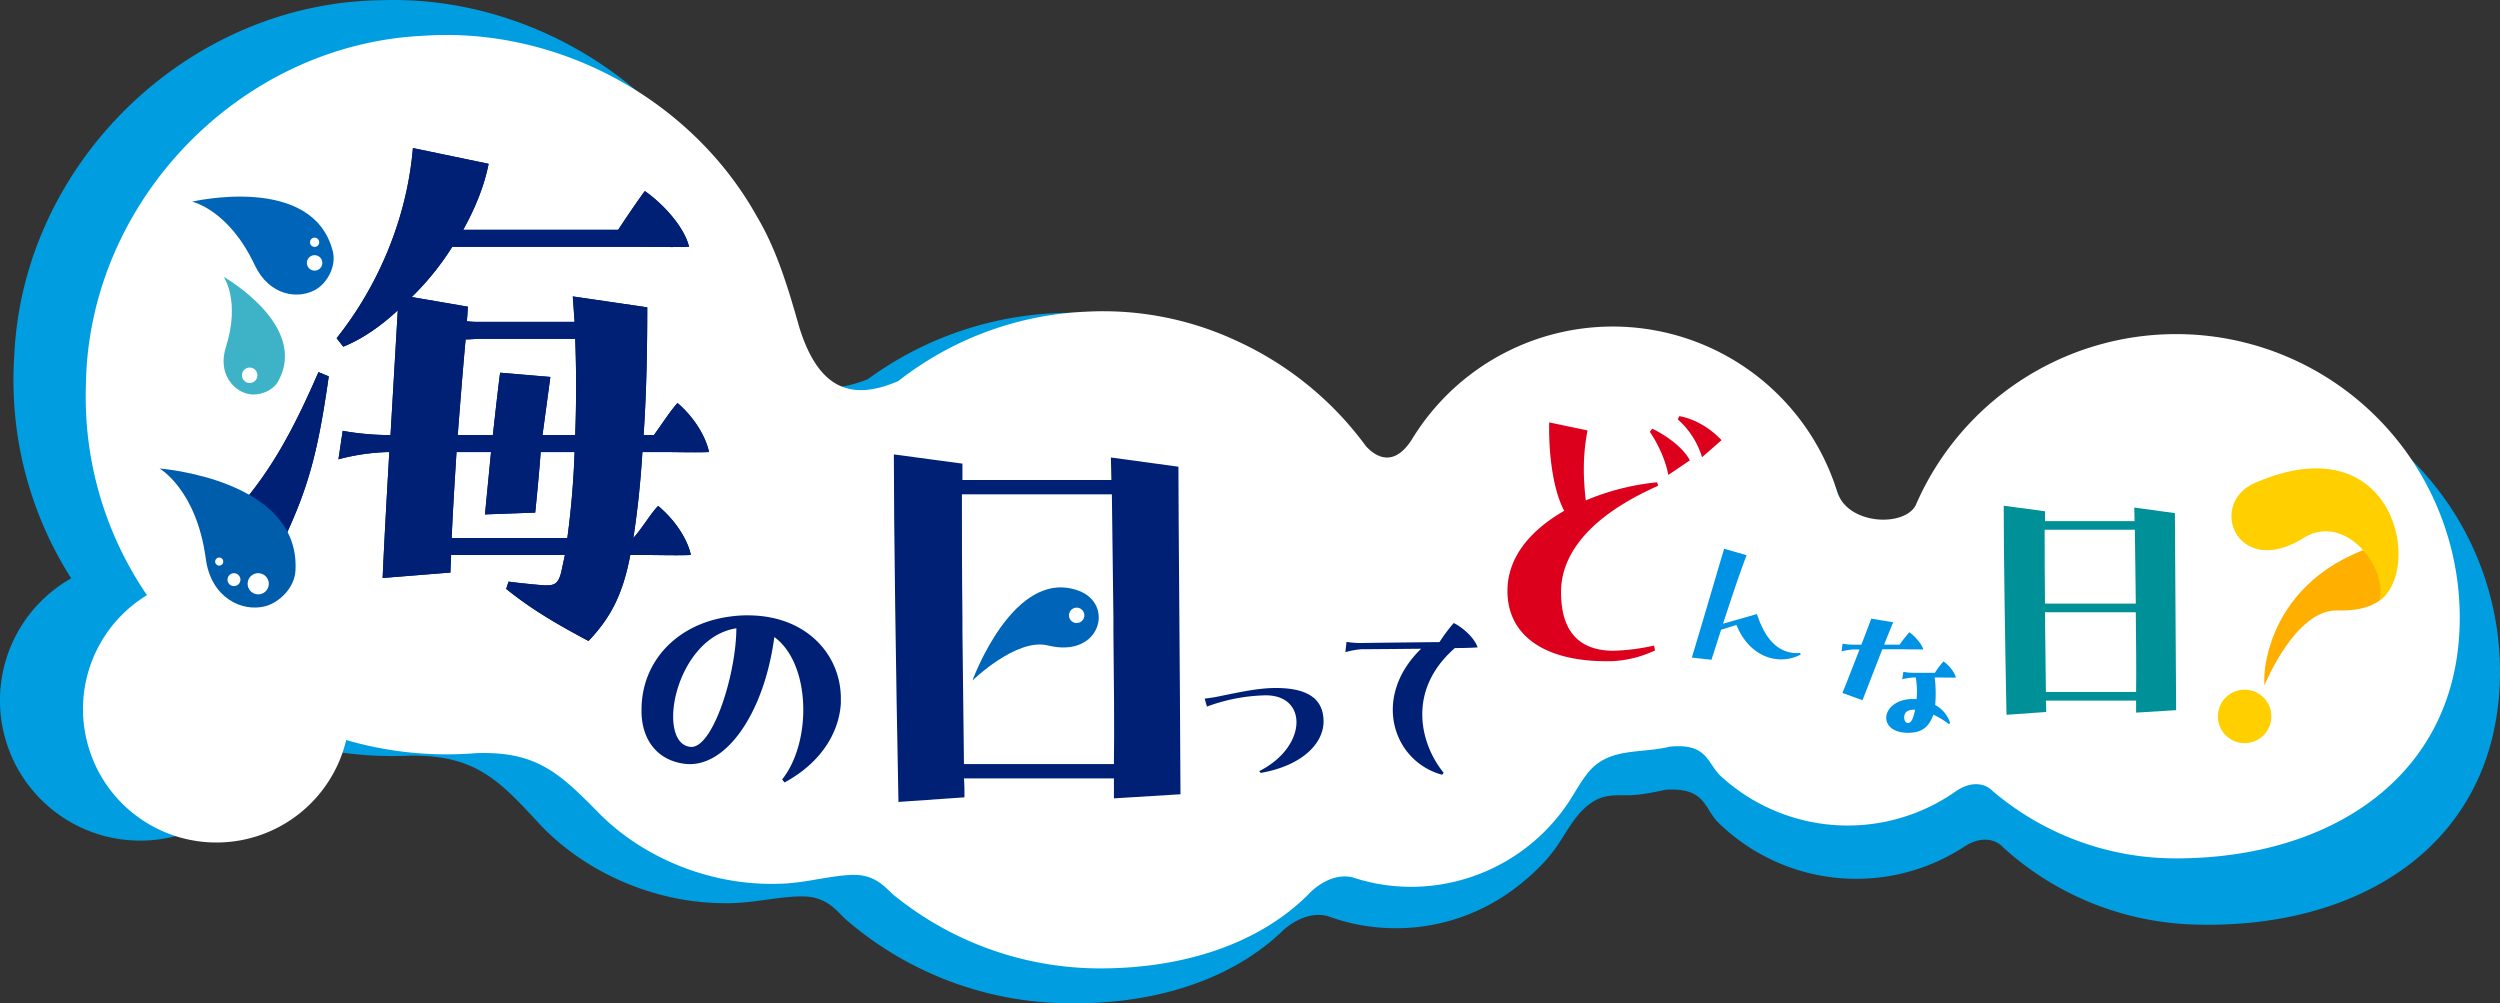 <svg xmlns="http://www.w3.org/2000/svg" xmlns:xlink="http://www.w3.org/1999/xlink" width="1061" height="425.829" viewBox="0 0 1061 425.829"><rect x="0" y="0" width="1061" height="425.829" fill="#333333" stroke="none"/><defs><clipPath id="a"><rect width="1061" height="425.829" fill="none"/></clipPath></defs><g clip-path="url(#a)"><path d="M938.625,158.63a126.531,126.531,0,0,0-118.6,72.53c-5.435,9.529-30.091,7.8-34.66-6.679A104.86,104.86,0,0,0,596.2,194.746c-7.474,10.641-14.815,8.425-20.322,2.145a147.176,147.176,0,0,0-55.29-48.487c-1.09-.56-2.184-1.11-3.289-1.642a140.849,140.849,0,0,0-64.632-13.993,145.832,145.832,0,0,0-84.412,28.2c-20.133,7.873-35.271,3.652-43.273-25.245-4.3-17.2-8.822-34.84-17.375-50.272C280.184,32.245,221.6-2.056,161.69.1,79.757,1.157,9.868,69.094,6.069,150.627a156.532,156.532,0,0,0,24.145,94.816,59.514,59.514,0,1,0,86.7,67.487,159.888,159.888,0,0,0,57.5,7.754c28.141-.155,37.792,10.926,55.509,30.028,19.826,20.437,49.178,32.754,78.278,32.6,11.223.215,24.725-3.444,34.133-2.8s13.3,6.816,16.739,9.785a145.908,145.908,0,0,0,90.837,35.432c35.178,1.149,69.978-7.705,93.78-30.052,3.928-3.986,11.947-9.1,19.919-6.836a83.8,83.8,0,0,0,79.045-11.628c6.675-5.008,13.278-11.109,18.036-17.992,4.726-6.837,8.5-15.025,15.986-19.336,4.832-2.782,9.081-2.3,14.341-2.375,5.191-.073,10.811-1.251,15.884-2.344,16.47-1.013,16.184,7.221,21.927,13.53A83.76,83.76,0,0,0,833.8,359.207c5.877-3.809,12.368-3.968,16.521.6a126,126,0,0,0,80.662,32.553c69.83,2.282,127.662-33.328,129.944-103.158A126.506,126.506,0,0,0,938.625,158.63" transform="translate(0 0)" fill="#009ee0"/><path d="M921.558,140.955a120.39,120.39,0,0,0-110.533,72.659c-4.873,9.232-28.373,8.35-33.168-5.275a99.771,99.771,0,0,0-180.812-22.4c-6.777,10.352-13.826,8.473-19.259,2.672A140.043,140.043,0,0,0,523.7,144.221c-1.054-.5-2.111-.988-3.178-1.458a134.008,134.008,0,0,0-61.9-11.3,138.748,138.748,0,0,0-79.4,29.44c-18.9,8.112-33.429,4.569-41.937-22.662-4.619-16.228-9.471-32.859-18.085-47.268C291.476,41.229,234.7,10.43,177.794,14.339,99.911,17.894,35.559,84.672,34.481,162.324a148.933,148.933,0,0,0,25.908,89.417,56.626,56.626,0,1,0,84.551,61.482,152.124,152.124,0,0,0,54.925,5.588c26.756-1.022,36.278,9.216,53.72,26.83,19.489,18.818,47.784,29.62,75.453,28.568,10.68-.143,23.406-4.042,32.372-3.72s12.855,6.068,16.222,8.784a138.827,138.827,0,0,0,87.485,30.872c33.488,0,66.307-9.5,88.247-31.493,3.611-3.913,11.079-9.024,18.729-7.12a79.447,79.447,0,0,0,24.953,4,80.409,80.409,0,0,0,66.641-35.853c2.859-4.361,5.294-9.027,8.649-13.021,8.746-10.416,22.24-7.594,34.355-10.623,15.631-1.475,15.615,6.364,21.272,12.185a79.692,79.692,0,0,0,100.147,6.732c5.471-3.805,11.639-4.158,15.73.056a119.884,119.884,0,0,0,77.718,28.451c66.478,0,120.367-35.661,120.367-102.139A120.367,120.367,0,0,0,921.558,140.955" transform="translate(1.991 0.839)" fill="#fff"/><path d="M133.859,156.172c-4.883,34.435-9.252,49.34-21.587,74.524,1.8,2.313-22.87-24.414-16.7-18.76,13.62-15.676,22.871-32.122,33.922-57.564Zm133.115,32.122c-.771,12.592-2.055,24.928-3.855,36.491,4.111-4.625,7.453-10.536,10.536-13.621,7.71,6.425,12.593,14.649,13.877,20.816-5.139.257-14.648,0-20.044,0h-5.653c-3.084,16.19-7.966,26.212-17.732,36.491-18.5-9.765-27.241-15.932-34.95-22.1l1.027-3.083c3.6.514,11.308,1.286,14.65,1.542,4.882.258,6.423-.514,7.71-5.653l1.54-7.2H185.768c0,2.57-.257,4.883-.257,7.452l-28.783,2.314c.772-17.476,1.8-35.464,2.827-53.453a90.676,90.676,0,0,0-21.586,3.084l1.8-12.079a114.484,114.484,0,0,0,20.3,1.8l3.083-52.939c-7.453,6.939-15.419,12.335-23.128,15.419l-2.828-3.6c17.219-21.586,29.811-50.111,32.381-80.692L201.7,65.971c-1.8,9.251-5.653,18.76-10.793,28.011H256.7c3.855-5.91,8.993-13.362,11.306-16.446,8.738,6.168,16.961,15.932,18.76,23.642-5.141.258-19.788,0-25.7,0H186.283a115.9,115.9,0,0,1-17.218,21.329l23.9,4.112c-.259,2.055-.259,4.111-.515,6.166a37.882,37.882,0,0,0,5.4.258h40.345l-.769-10.793,31.608,4.625c0,15.676-.257,34.692-1.541,54.223h4.368c3.342-4.625,7.2-10.536,10.023-13.62,7.451,6.424,12.078,14.647,13.362,20.815-5.139.256-14.134,0-19.531,0Zm-31.866,36.491a365.522,365.522,0,0,0,3.083-36.491H223.8c-.515,7.2-1.286,15.418-2.314,25.7l-21.329.771,2.57-26.469H188.082c-.772,12.335-1.542,24.414-2.055,36.491Zm-36.49-84.547c-2.314,0-4.626.257-6.682.257-1.286,14.135-2.314,27.5-3.342,40.6H203.5c1.027-8.994,1.8-16.447,3.083-26.469l21.329,1.8-3.342,24.67H238.45c.513-13.62.513-27.754,0-40.86Z" transform="translate(5.665 3.551)" fill="#001976"/><path d="M133.859,156.172c-4.883,34.435-9.252,49.34-21.587,74.524,1.8,2.313-22.87-24.414-16.7-18.76,13.62-15.676,22.871-32.122,33.922-57.564Zm133.115,32.122c-.771,12.592-2.055,24.928-3.855,36.491,4.111-4.625,7.453-10.536,10.536-13.621,7.71,6.425,12.593,14.649,13.877,20.816-5.139.257-14.648,0-20.044,0h-5.653c-3.084,16.19-7.966,26.212-17.732,36.491-18.5-9.765-27.241-15.932-34.95-22.1l1.027-3.083c3.6.514,11.308,1.286,14.65,1.542,4.882.258,6.423-.514,7.71-5.653l1.54-7.2H185.768c0,2.57-.257,4.883-.257,7.452l-28.783,2.314c.772-17.476,1.8-35.464,2.827-53.453a90.676,90.676,0,0,0-21.586,3.084l1.8-12.079a114.484,114.484,0,0,0,20.3,1.8l3.083-52.939c-7.453,6.939-15.419,12.335-23.128,15.419l-2.828-3.6c17.219-21.586,29.811-50.111,32.381-80.692L201.7,65.971c-1.8,9.251-5.653,18.76-10.793,28.011H256.7c3.855-5.91,8.993-13.362,11.306-16.446,8.738,6.168,16.961,15.932,18.76,23.642-5.141.258-19.788,0-25.7,0H186.283a115.9,115.9,0,0,1-17.218,21.329l23.9,4.112c-.259,2.055-.259,4.111-.515,6.166a37.882,37.882,0,0,0,5.4.258h40.345l-.769-10.793,31.608,4.625c0,15.676-.257,34.692-1.541,54.223h4.368c3.342-4.625,7.2-10.536,10.023-13.62,7.451,6.424,12.078,14.647,13.362,20.815-5.139.256-14.134,0-19.531,0Zm-31.866,36.491a365.522,365.522,0,0,0,3.083-36.491H223.8c-.515,7.2-1.286,15.418-2.314,25.7l-21.329.771,2.57-26.469H188.082c-.772,12.335-1.542,24.414-2.055,36.491Zm-36.49-84.547c-2.314,0-4.626.257-6.682.257-1.286,14.135-2.314,27.5-3.342,40.6H203.5c1.027-8.994,1.8-16.447,3.083-26.469l21.329,1.8-3.342,24.67H238.45c.513-13.62.513-27.754,0-40.86Z" transform="translate(5.665 3.551)" fill="#002076"/><path d="M301.993,246.4c25.045,0,39.484,16.867,39.484,35.267v2.045c-.766,12.394-8.305,25.172-23.9,33.606l-1.022-1.277c12.651-15.845,12.267-49.068-3.322-60.441-4.344,32.712-20.828,55.968-38.079,53.795-10.989-1.405-17.762-9.327-18.272-21.212V286.39c0-20.445,15.077-36.545,37.567-39.484a51.059,51.059,0,0,1,7.538-.511m-4.855,5.494c-17.378,2.683-26.832,23.511-26.832,37.439,0,7.156,2.427,12.523,7.538,12.906,9.2.511,19.167-30.412,19.294-50.345" transform="translate(15.386 14.758)" fill="#002076"/><path d="M451.316,327.926v-8.472H387.673c.216,2.824.216,5.431.216,8.036l-28.019,1.956c-1.087-55.173-1.957-115.993-1.957-147.49l29.108,3.91v6.951h63.21c0-3.91-.218-6.951-.218-9.558l28.673,3.91c0,22.592.652,85.366.868,139.019Zm-64.3-70.813.652,56.258h63.643c.218-15.421,0-35.84-.217-56.258V251.03l-.651-52.132H386.8c0,14.119,0,32.583.218,52.132Z" transform="translate(21.437 10.898)" fill="#002076"/><path d="M506.131,311.533l-.585-.779C516.167,305.4,521.33,296.918,521.33,290c0-6.431-4.481-11.5-13.251-11.4a75.807,75.807,0,0,0-24.746,4.775l-.975-3.41a55.25,55.25,0,0,0,7.21-1.17c7.794-1.559,15.588-3.313,22.993-3.313,12.471,0,20.265,3.9,20.265,14.226,0,9.159-8.865,18.706-26.7,21.824" transform="translate(28.891 16.5)" fill="#002076"/><path d="M580.409,312.994l-.584.877c-20.85-5.553-30.2-32.833-8.965-53.49-9.548.1-21.142.2-25.234.2a34.057,34.057,0,0,0-6.918,1.267l.488-4.385a37.12,37.12,0,0,0,6.527.488c5.554-.1,22.994-.293,32.933-.39a69.394,69.394,0,0,1,6.04-8.087c3.507,1.657,8.77,6.139,10.134,10.329-2.144.194-6.432.291-9.647.291-20.753,18.122-14.517,41.019-4.774,52.906" transform="translate(32.266 14.942)" fill="#002076"/><path d="M667.578,196.177c-33.388,14.774-41.218,32.354-41.218,44.911,0,9.161,1.922,24.968,22.013,25.115a87.228,87.228,0,0,0,17.433-2.215l.443,2.068a47.972,47.972,0,0,1-18.615,4.58h-2.068c-25.854,0-41.957-10.637-41.957-29.842,0-14.625,10.194-26,24.081-33.979-5.171-9.75-6.648-26.149-6.352-37.524l16.25,3.4c-1.773,9.455-2.068,18.024-.739,29.7a103.863,103.863,0,0,1,30.285-7.683Zm-2.511-24.228c7.535,3.693,13.591,8.864,15.956,13.444l-9.16,6.2c-1.034-6.2-4.58-13.591-7.831-18.318Zm11.523-5.319c6.5,1.182,13,5.023,17.876,10.194l-8.273,7.239a34.962,34.962,0,0,0-10.341-16.1Z" transform="translate(36.153 9.98)" fill="#dc001c"/><path d="M723.63,264.637a17.994,17.994,0,0,1-8.253,2.045c-7.572,0-15.068-4.846-19.006-14.615l-6.512,2.045c-1.742,5.377-3.181,10-4.089,12.722l-8.33-.909c5-16.507,9.39-31.727,13.705-46.189l9.541,2.726c-2.953,7.647-6.815,19.308-10,29.076l14.387-4.088.152.454c3.559,10.6,9.313,16.735,18.174,16.053Z" transform="translate(40.575 13.161)" fill="#0092e5"/><path d="M754.675,260.715c-3.147,8.181-6.993,18.04-8.391,21.607l-8.531-3.076c1.259-2.938,4.406-11.119,7.273-18.461h-2.588a24.991,24.991,0,0,0-5.035.838l.42-3.286a25.6,25.6,0,0,0,4.685.419h3.287c2.028-5.174,3.706-9.649,4.2-11.048l9.3,1.539c-.49,1.188-2.029,4.895-3.846,9.509h6.572a61.952,61.952,0,0,1,4.126-5.243c1.4.768,5.174,4.545,5.944,7.272-1.819,0-6.224,0-8.251-.07Zm28.81,31.327-.56.419a33.687,33.687,0,0,0-6.572-3.985c-1.819,5.1-4.756,7.692-10.7,7.692-6.363,0-9.3-3.077-9.3-6.363,0-3.776,4.056-7.971,11.259-7.971a13.115,13.115,0,0,1,1.608.069,33.739,33.739,0,0,0-.35-9.231h-.7a27.412,27.412,0,0,0-5.034.769l.49-3.146a25.706,25.706,0,0,0,4.685.419h8.671a37.624,37.624,0,0,1,3.637-4.825c1.468.77,4.685,4.126,5.314,6.853-1.748,0-6.224,0-8.251-.071h-.769a54.27,54.27,0,0,1,.21,11.679,13.318,13.318,0,0,1,6.364,7.692m-17.9,0c.769,0,1.679-.769,2.237-2.657a26.822,26.822,0,0,0,.769-3.007c-2.657-.14-4.615.7-4.615,3.287,0,1.4.7,2.377,1.608,2.377" transform="translate(44.166 14.836)" fill="#0092e5"/><path d="M858.507,290.308v-5.1H820.224c.13,1.7.13,3.267.13,4.834L803.5,291.223c-.653-33.189-1.176-69.775-1.176-88.721l17.509,2.352v4.181h38.024c0-2.352-.131-4.181-.131-5.749l17.248,2.352c0,13.589.392,51.35.523,83.625Zm-.13-46.255-.391-31.359H819.7c0,8.493,0,19.6.13,31.359Zm-38.545,3.659.392,33.841h38.283c.131-9.277,0-21.559-.13-33.841Z" transform="translate(48.055 12.129)" fill="#009098"/><path d="M907.042,276.987c-.713,6.168-4.87-38.437,41.4-56.63,16.679,4.074,17.953,26.357-10.817,25.528-17.632-.509-30.581,31.1-30.581,31.1" transform="translate(54.302 13.198)" fill="#ffaf00"/><path d="M909.6,292.52a11.345,11.345,0,1,1-5.171-15.188A11.346,11.346,0,0,1,909.6,292.52" transform="translate(53.191 16.541)" fill="#ffcf00"/><path d="M956.266,243.7c18.632-12.518,7.125-75.786-52.657-50.064-20.275,8.724-8.118,40.1,19.245,24.226,18.716-13.112,37.469,12.622,33.411,25.838" transform="translate(53.516 11.233)" fill="#ffcf00"/><path d="M389.381,274.731s17.566-48.538,45.251-38.041c15.173,5.753,9.035,28.7-13.2,23.16-13.381-3.332-32.048,14.881-32.048,14.881" transform="translate(23.322 14.087)" fill="#0065b8"/><path d="M76.895,80.872S128.191,68.8,136.63,101.9c1.6,6.27-2.258,13.168-6.78,16-7.536,4.719-20.139,3.091-26.355-10.129-11.117-23.642-26.6-26.9-26.6-26.9" transform="translate(4.606 4.715)" fill="#0065b8"/><path d="M63.868,187.588s59.919,4.517,57.7,43.411c-.419,7.366-6.984,13.539-12.873,15.061-9.817,2.538-22.957-3.568-25.167-20.077-3.953-29.525-19.663-38.4-19.663-38.4" transform="translate(3.825 11.236)" fill="#005dab"/><path d="M89.55,110.834s36.124,20.512,23.258,44.172c-2.437,4.481-8.363,6.4-12.494,5.615-6.886-1.311-13.3-9.007-9.806-19.98,6.244-19.625-.958-29.807-.958-29.807" transform="translate(5.362 6.638)" fill="#3eb3c7"/><path d="M108.132,234.006a4.484,4.484,0,1,1-4.484-4.484,4.484,4.484,0,0,1,4.484,4.484" transform="translate(5.939 13.747)" fill="#fff"/><path d="M434.556,246.578a3.258,3.258,0,1,1-3.258-3.258,3.258,3.258,0,0,1,3.258,3.258" transform="translate(25.637 14.574)" fill="#fff"/><path d="M129.432,105.454a3.273,3.273,0,1,1-3.274-3.274,3.274,3.274,0,0,1,3.274,3.274" transform="translate(7.36 6.12)" fill="#fff"/><path d="M103.438,150.455a3.273,3.273,0,1,1-3.274-3.274,3.274,3.274,0,0,1,3.274,3.274" transform="translate(5.803 8.815)" fill="#fff"/><path d="M128.038,97.122a1.953,1.953,0,1,1-1.953-1.953,1.953,1.953,0,0,1,1.953,1.953" transform="translate(7.435 5.7)" fill="#fff"/><path d="M96.572,232.258a2.736,2.736,0,1,1-2.736-2.736,2.736,2.736,0,0,1,2.736,2.736" transform="translate(5.456 13.747)" fill="#fff"/><path d="M89.593,224.962a1.719,1.719,0,1,1-1.718-1.718,1.718,1.718,0,0,1,1.718,1.718" transform="translate(5.16 13.371)" fill="#fff"/></g></svg>